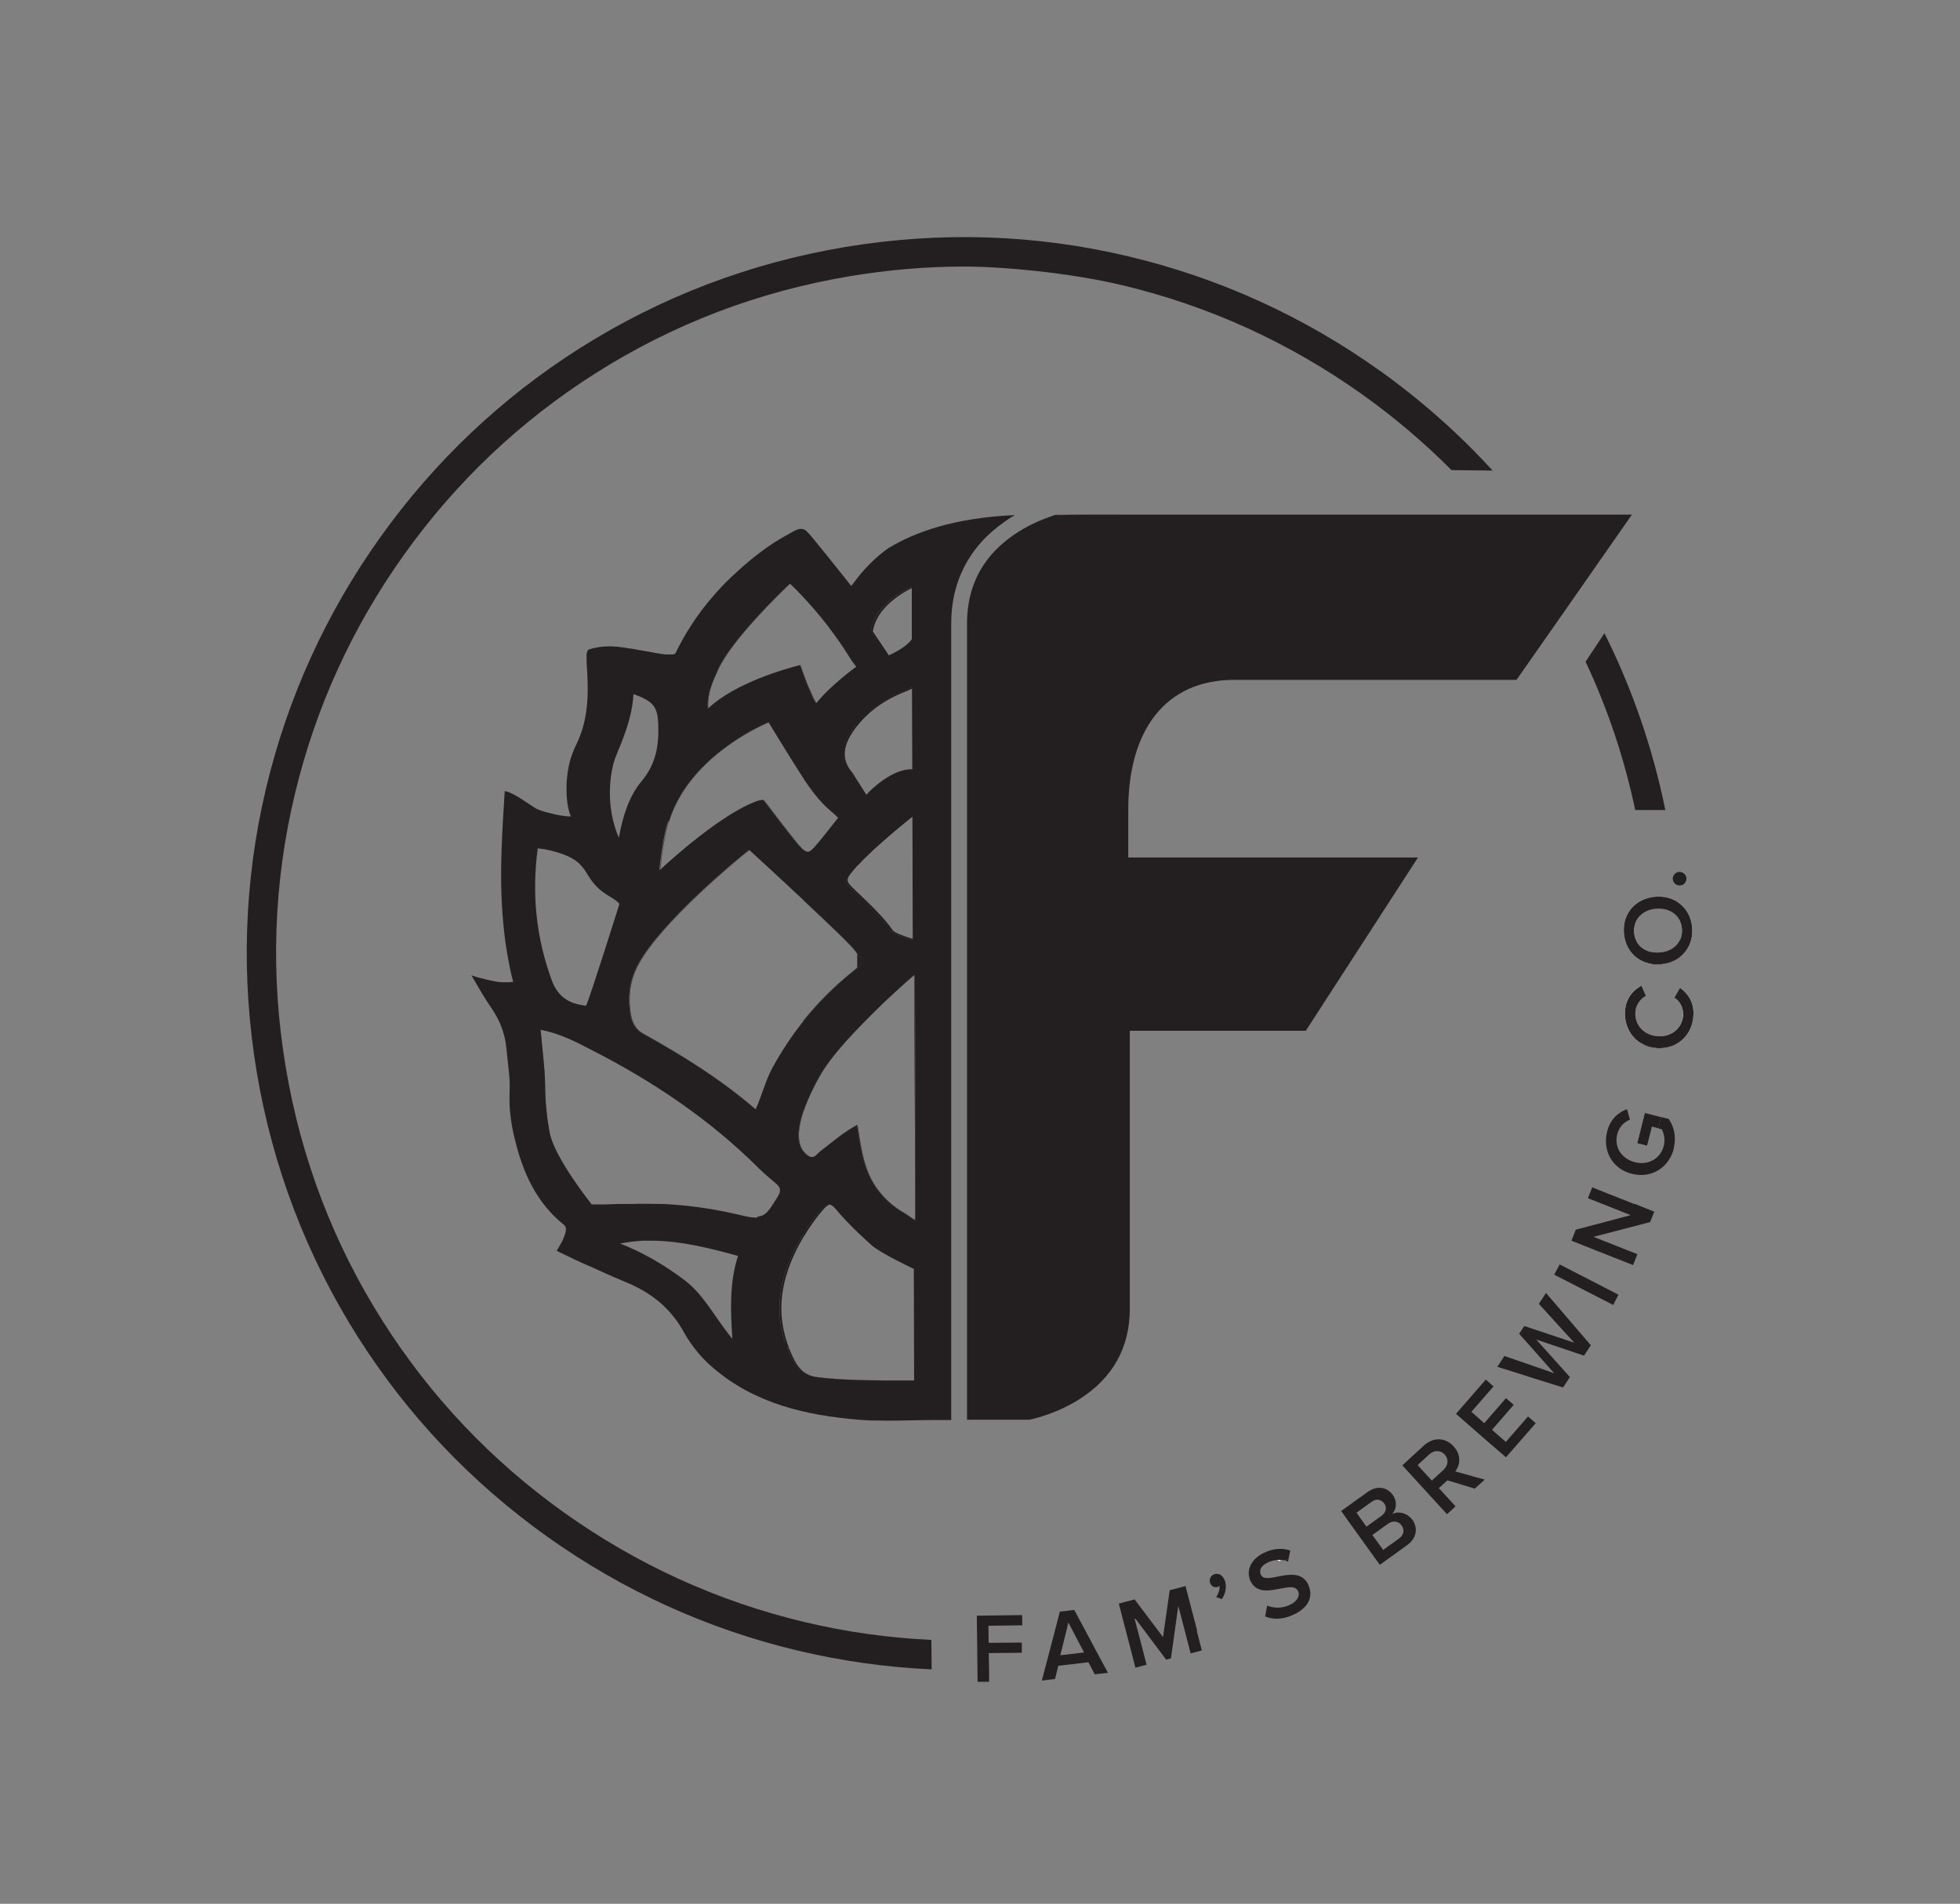 <svg xmlns="http://www.w3.org/2000/svg" xmlns:xlink="http://www.w3.org/1999/xlink" id="Layer_1" viewBox="0 0 1263.1 1227.1"><rect x="0" y="0" width="1263.1" height="1227.1" fill="#808080" stroke="none"/><defs><style>      .st0 {        fill: #231f20;      }      .st1 {        fill: #fff;      }      .st2 {        fill: none;      }      .st3 {        clip-path: url(#clippath);      }    </style><clipPath id="clippath"><rect class="st2" y="0" width="1263.1" height="1227.1"></rect></clipPath></defs><g class="st3"><path class="st0" d="M1034,408.1l-12.2,18.4c14.3,30.4,25,62.4,32,95.6h19.4c-8.1-39.9-21.3-78.1-39.3-114.1M828.4,1005.9c.6.1,1.1.3,1.7.5l.3-1.5c-.7.4-1.3.7-2,1.1M1081.5,581.7h0c-4-2.8-9-4.1-14.6-3.7-1.6.1-3.2.4-4.7.8.2,2.6.4,5.2.6,7.8,1.4-.5,3-.8,4.7-.9,6.5-.5,12,2.2,14.7,7-.2-3.7-.4-7.3-.7-11M1082.6,605.8c-2.2,4.7-7,7.7-13.1,8.1-2.1.1-4,0-5.8-.4,0,2.6,0,5.2,0,7.8,2,.4,4.2.5,6.4.3,4.9-.4,9.2-2,12.6-4.7,0-3.7,0-7.4,0-11.1M1079,643c1,.7,2,1.5,2.8,2.5.2-2.7.3-5.3.5-8l-3.2,5.5ZM1068.3,667.9c-2.8-.2-5.4-.9-7.5-2.2-.3,2.7-.6,5.3-1,8,2.4,1.1,5.1,1.7,8.1,1.9,4.1.2,7.8-.5,11.1-2,.4-3.2.8-6.4,1.1-9.6-2.9,2.7-7,4.3-11.8,4M1060,717.3l-4.9,19.6,6.4,1.6,3.1-12.3,4.2,1.1c.5-1.8.9-3.7,1.3-5.5.1-.6.3-1.2.4-1.8l-10.6-2.7ZM1079.7,562.8c-1.2,1-1.9,2.6-1.7,4.2.2,1.5,1.2,2.8,2.5,3.4-.2-2.5-.5-5-.8-7.6M889,238.8c-48.8-34.8-103-59.5-161.1-73.4-60.1-14.4-121.8-16.4-183.2-6.2-61.5,10.3-119.1,32.3-171.3,65.4-50.4,32-93.6,73-128.4,121.8-34.8,48.8-59.5,103-73.4,161.1-14.4,60.1-16.4,121.8-6.2,183.2,10.3,61.5,32.3,119.1,65.4,171.3,32,50.4,73,93.6,121.8,128.4,48.8,34.8,103,59.5,161.1,73.4,28.6,6.8,57.6,10.9,86.7,12.2l-.2-19c-27.6-1.3-55-5.1-82.1-11.6-55.7-13.3-107.6-37-154.5-70.4-46.8-33.4-86.1-74.8-116.8-123.2-31.8-50-52.9-105.3-62.7-164.2-9.9-59-7.9-118.1,5.9-175.7,13.3-55.7,37-107.6,70.4-154.4,33.4-46.8,74.8-86.1,123.2-116.8,50-31.8,105.3-52.9,164.2-62.7,24.6-4.1,49.2-6.2,73.7-6.2s68.4,4,102,12.1c55.7,13.3,107.6,37,154.5,70.4,20.6,14.7,39.8,31,57.4,48.7l26.5.3c-21.8-23.9-46.2-45.4-72.8-64.5"></path><path class="st1" d="M825.3,1004.8l-.3,1.5c-.5-.2-1.1-.4-1.7-.5.7-.4,1.3-.7,2-1.1"></path><path class="st1" d="M1078,567c-.2-1.6.5-3.2,1.7-4.2.6-.5,1.3-.8,2.1-.9,2.4-.4,4.7,1.4,5.1,3.8.4,2.4-1.4,4.7-3.8,5.1-.9.1-1.8,0-2.6-.4-1.3-.6-2.3-1.9-2.5-3.4"></path><path class="st1" d="M1090.5,598.1c-.5-7.2-3.9-12.9-9-16.4h0c-4-2.8-9-4.1-14.6-3.7-1.6.1-3.2.4-4.7.8-10.1,2.7-16.6,11.5-15.7,22.6.8,10.5,7.7,18,17.2,19.8,2,.4,4.2.5,6.4.3,4.9-.4,9.2-2,12.6-4.7,5.3-4.2,8.4-10.9,7.8-18.7M1082.6,605.8c-2.2,4.7-7,7.7-13.1,8.1-2.1.1-4,0-5.8-.4-5.9-1.4-10.1-5.9-10.6-12.5-.5-6.9,3.5-12.2,9.7-14.3,1.4-.5,3-.8,4.7-.9,6.5-.5,12,2.2,14.7,7,.9,1.7,1.5,3.7,1.7,5.9.2,2.7-.3,5.1-1.2,7.1M1082.6,636.8l-.4.7-3.2,5.5c1,.7,1.9,1.5,2.8,2.5,1.9,2.3,3,5.4,2.8,8.6-.2,4-1.8,7.4-4.5,9.8-2.9,2.7-7,4.3-11.8,4-2.8-.2-5.4-.9-7.5-2.2-4.6-2.7-7.4-7.6-7-13.4.3-4.6,3.2-8.5,6.8-10.4l-2.9-6.6c-5.3,2.9-10.1,8-10.5,16.6-.6,9.7,4.4,18.1,12.7,21.7,2.4,1.1,5.2,1.7,8.1,1.9,4.1.2,7.8-.5,11.1-2,7.1-3.3,11.8-10.4,12.2-19.1.5-8.6-3.7-14.1-8.6-17.7M1060,717.3l-4.9,19.6,6.4,1.6,3.1-12.3,4.2,1.1c.5-1.8.9-3.7,1.3-5.5.1-.6.3-1.2.4-1.8l-10.6-2.7Z"></path><polygon class="st0" points="658.5 1065.3 637.2 1065.5 637.4 1076.2 637.4 1084 630 1084 629.9 1076.4 629.7 1057.4 629.5 1041.4 658.7 1041 658.8 1047.6 637 1047.9 637.1 1057.1 637.2 1058.9 658.5 1058.7 658.5 1065.3"></polygon><path class="st0" d="M828.4,1005.9c.5.1,1.1.3,1.6.5l.3-1.5c-.7.4-1.3.7-2,1.1"></path><path class="st0" d="M910.1,979.5c-.8-1.1-1.7-1.9-2.7-2.6-3.1-2.2-7.1-2.6-10.2-1.1,2.7-3,3.5-7.9.3-12.3-.5-.7-1-1.3-1.6-1.8-3.7-3.4-9.2-3.9-14.6,0l-17,12.2,5.1,7.2,11.1,15.4,8.7,12.1,17.5-12.6c6.5-4.7,7.2-11.2,3.4-16.6M875.6,976.9l-1.4-1.9,9.7-7c1.9-1.3,3.7-1.7,5.3-1.1,1.1.4,2,1.1,2.8,2.1,1.9,2.6,1.4,5.7-1.7,8l-9.7,7-5.1-7.1ZM901.4,991.8l-10,7.2-4.8-6.6-2.2-3,10-7.2c2.6-1.8,5.1-1.8,7-.7.7.4,1.3,1,1.8,1.7,2.2,3,1.5,6.2-1.8,8.6"></path><path class="st0" d="M699.1,1050.4l-6.8-12.7-9.3,1.1-3.8,14.7-5.2,19.8-2.6,9.9,8.5-1,2.1-8.5,19.4-2.3,4.1,7.8,8.5-1-5.5-10.2-9.4-17.6ZM683.3,1066.9l3.6-14.5,1.6-6.6,3.1,5.9,7,13.4-15.3,1.8Z"></path><path class="st0" d="M771.3,1051.3l3.2,12.5-7.2,1.9-3.1-12-4.8-18.4s0,0-.1,0l-2.9,20.8-1.8,12.8-3.1.8-7.5-10-12.3-16.4c-.2,0-.3,0-.5.1l4.8,18.4,2.9,11.2-7.2,1.9-2.9-11.3-4.8-18.4-3-11.6,10.2-2.7,7.9,10.5,10.4,13.8,2.5-17.6,1.8-12.6,10.2-2.7,2.7,10.4,4.8,18.4Z"></path><path class="st0" d="M843.1,1021.6c3.1,6.4,1.2,14.1-9.2,19-7.1,3.4-13.4,3.4-18.6,1.3l1.3-7c4,1.6,9.4,2.1,14.7-.5,5.5-2.7,6.4-6.4,5.2-8.9-.4-.8-.9-1.3-1.5-1.7-6-3.7-23.1,8-29.2-4.9-.3-.5-.5-1.1-.6-1.7-1.8-6,1.6-12.6,9.3-16.3,6-2.9,11.8-3.3,17-1.5l-1.1,5.3c-.7.4-1.3.7-2,1.1-3.9-.9-8-.3-11.6,1.4-3.5,1.7-5.2,4.2-4.6,6.8,0,.4.2.8.4,1.1,3.3,6.9,22.1-6.8,29.7,4.8.3.5.6,1,.9,1.6"></path><path class="st0" d="M789.2,1018.3c.7,1.8.9,3.8.7,5.7-.2,2.4-1.1,4.7-2.5,6.7l-3.7-1.3c.8-1,1.4-2.3,1.8-3.6.4-1.3.5-2.5.4-3.6-.2.1-.6.4-1,.6-2,.8-4.2-.2-5-2.4-.9-2.3.3-4.8,2.5-5.7,2.5-.9,5.4.2,6.7,3.7"></path><path class="st0" d="M933.6,954.4l16.8,5.1,6.4-5.8-17.2-4.8-1.8-.5c3.2-4.1,4.1-10.5-1-16.1-1.2-1.4-2.6-2.4-4.1-3.2-4.8-2.5-10.5-1.6-15.2,2.7l-13.8,12.7,5.7,6.2,12.8,14,10.3,11.3,5.5-5.1-10.2-11.1-.6-.6,5.5-5,1,.3ZM930.3,947.4l-7.6,6.9-7.8-8.5-1.3-1.5,7.5-6.9c1.6-1.5,3.5-2.2,5.2-2.1,1.7,0,3.4.8,4.7,2.2,2.8,3,2.3,7.1-.8,9.9"></path><path class="st0" d="M1060,717.3l-4.9,19.6,6.4,1.6,3.1-12.3,4.2,1.1c.5-1.8.9-3.7,1.3-5.5.1-.6.3-1.2.4-1.8l-10.6-2.7Z"></path><path class="st0" d="M1078.7,740.2c-2.3,9.3-9.4,15.9-18.6,17-2.6.3-5.5.1-8.4-.6-3.9-1-7.2-2.7-9.8-5.1-6-5.4-8.3-13.7-6.2-22.1,2-8.1,7.2-12.4,12.8-14.5l1.9,6.8c-3.7,1.4-7,4.7-8.2,9.4-1.1,4.5-.2,8.9,2.3,12.2,2.1,2.7,5.2,4.8,9.1,5.8,3.2.8,6.4.7,9.1-.2,4.6-1.5,8.2-5.2,9.5-10.3,1.1-4.2,0-8.4-1.3-10.7l-2.2-.6c.5-1.8.9-3.7,1.3-5.5.1-.6.3-1.2.4-1.8l5,1.2c3.5,5.2,5,11.8,3.2,19"></path><polygon class="st0" points="1030.4 828 1043 834.5 1039.6 841.1 1026.9 834.6 1010 825.9 1001.6 821.6 1005.1 815 1013.5 819.3 1030.4 828"></polygon><polygon class="st0" points="1006.3 868.9 990 863.4 1001.4 876.1 1011.7 887.6 1007.3 894.3 991.9 889.5 972.7 883.4 964.9 881 969.5 874 977.6 876.8 996.4 883.3 1001.6 885.2 998 881.1 985 866.4 979 859.7 982.3 854.7 991 857.6 1009.6 863.8 1014.6 865.5 1011 861.6 997.7 847 991.7 840.4 996.3 833.4 1002 840 1015 855.2 1025.2 867.1 1020.8 873.8 1006.3 868.9"></polygon><polygon class="st0" points="984.7 913 989.7 917.3 970.5 939.3 958.9 929.3 944.6 916.8 938.3 911.3 957.5 889.2 962.5 893.6 948.2 910 949.6 911.2 956.5 917.3 970.5 901.2 975.5 905.5 961.5 921.6 963.9 923.7 970.4 929.4 984.7 913"></polygon><path class="st0" d="M1053.6,776l12.5,5-2.7,6.7-16.1,4.2-20.4,5.3,15.4,6.1,12.9,5.1-2.8,7-13.2-5.2-17.7-7-8.8-3.5,2.8-7.1,12.1-3.2,23-6.1c0,0,0-.2,0-.2l-17.7-7-9.6-3.8,2.8-7,9.5,3.8,17.7,7Z"></path><path class="st0" d="M1082.6,636.8l-.4.7-3.2,5.5c1,.7,2,1.5,2.8,2.5,1.9,2.3,3,5.4,2.9,8.6-.2,4-1.9,7.4-4.5,9.8-2.9,2.7-7,4.3-11.8,4-2.8-.2-5.4-.9-7.5-2.2-4.6-2.7-7.4-7.6-7-13.4.3-4.6,3.2-8.5,6.8-10.4l-2.9-6.6c-5.3,2.9-10.1,8-10.6,16.6-.5,9.7,4.4,18.1,12.7,21.7,2.4,1.1,5.2,1.7,8.1,1.9,4.1.2,7.8-.5,11.1-2,7.1-3.3,11.8-10.4,12.2-19.1.5-8.6-3.7-14.1-8.6-17.7"></path><path class="st0" d="M1090.5,598.1c-.5-7.2-3.9-12.9-9-16.4h0c-4-2.8-9-4.1-14.6-3.7-1.6.1-3.2.4-4.7.8-10.1,2.7-16.6,11.5-15.7,22.6.8,10.5,7.7,18,17.2,19.8,2,.4,4.2.5,6.4.3,4.9-.4,9.2-2,12.6-4.7,5.3-4.2,8.4-10.9,7.8-18.7M1082.6,605.8c-2.2,4.7-7,7.7-13.1,8.1-2.1.1-4,0-5.8-.4-5.9-1.4-10.1-5.9-10.6-12.5-.5-6.9,3.5-12.2,9.7-14.3,1.4-.5,3-.8,4.7-.9,6.5-.5,12,2.2,14.7,7,.9,1.7,1.5,3.7,1.7,5.9.2,2.7-.3,5.1-1.2,7.1"></path><path class="st0" d="M1086.9,565.7c-.4-2.4-2.7-4.1-5.1-3.8-.8.1-1.5.4-2.1.9-1.2,1-2,2.6-1.7,4.2.2,1.5,1.2,2.8,2.5,3.4.8.4,1.7.5,2.6.4,2.4-.3,4.1-2.7,3.8-5.1"></path><path class="st0" d="M529.5,779.3c-4.4,5-8.3,10.4-11.8,16v2.1c3.8-6.4,8.1-12.5,13-18.1,1.5-1.7,2.7-2.7,4-2.9-1.7-.4-3.3.7-5.2,2.9M543.7,889.1h.1c0,0,0,0,0,0,9.3.4,19.5.6,27.8.7-8.6,0-18.8-.3-28-.7M525.7,452.5c-1.3-2.2-2.9-5.8-4.5-9.6,0,.1,0,.3,0,.4,1.7,4.1,3.5,8,4.8,10,0,0,0-.1.1-.2-.2-.2-.3-.5-.4-.7M547.3,423.1c-4.3-6.9-8.8-13.2-13.2-18.9,0,0,0,.1,0,.2,4.3,5.6,8.8,11.9,13,18.7,2.1,3.4,4.7,6.7,4.7,6.7,0,0-16.8,12.2-25.6,23.4,0,0,0,.1.1.2,8.8-11.2,25.8-23.6,25.8-23.6,0,0-2.6-3.3-4.7-6.7M534.9,522.1c-6.9-5.9-12.2-13.1-17.1-20.7v.4c4.9,7.4,10.1,14.5,16.9,20.3,4.5,3.8,5.5,5,5.5,5,0,0-10.7,13.7-13.7,17.1-2.7,3.1-4.3,4.8-5.8,4.8,1.7,0,3.3-1.5,6.1-4.8,3-3.5,13.7-17.1,13.7-17.1,0,0-1.1-1.2-5.5-5M520.1,549c-.7-.2-1.5-.7-2.4-1.5v.2c1.1,1,2,1.4,2.9,1.4-.2,0-.3,0-.5,0M552.6,614.7c-.4-.6-.9-1.2-1.4-1.8-2.7-3.6-18-18.3-33.5-32.8v.2c15.4,14.4,30.6,28.9,33.2,32.5.6.8,1.2,1.5,1.6,2.2v8.5c-.9.8-2,1.7-3.3,2.8-11.8,9.5-22.3,20-31.6,31.6v.3c9.3-11.7,19.9-22.3,31.8-31.9,1.2-1,2.2-1.8,3.1-2.5,3.7-3.2,3.4-4.5,0-9.1M580.8,381.9h0c-7.5,4.6-17.8,13-19.7,25l4.2,6.3h0s6.5,9.8,6.5,9.8c0,0,.4-.1,1-.4l-7-10.5-3.4-5.1c1.7-10.9,10.3-18.7,17.5-23.6,3-2,5.7-3.5,7.7-4.4v-.6c-1.5.7-3.9,1.9-6.8,3.7M583.6,445c-12.1,4.7-22.8,11.3-31,21-1.9,2.2-3.6,4.5-5.2,7-5.1,8.2-6.6,16.8.7,25l4.5,7.2,4.9,7.9s.3-.3.7-.8l-5.7-9-3.2-5.2c-7.3-8.2-5.8-16.8-.7-25,1.2-1.9,2.5-3.8,3.9-5.5,8.3-10.5,19.5-17.6,32.3-22.5,1.2-.5,2.1-.9,2.9-1.4v-.8c-.9.7-2.2,1.5-4.1,2.2M575.4,599.9c-6.5-9.2-14.7-16.8-22.8-24.6-1-1-2-1.9-3-2.9-2.6-2.6-5-4.6-2.1-8.5,1.3-1.8,3.1-3.8,5-6,11.1-12.1,30.3-27.6,35.4-31.6v-1s-22.2,17.4-35.4,31.2c-2.5,2.6-4.7,5.1-6.3,7.3-2.9,3.9-.5,6,2.1,8.5,1.4,1.4,2.8,2.7,4.2,4.1,7.6,7.3,15.3,14.6,21.5,23.3,1.7,2.4,14.1,5.9,14.1,5.9v-.4c-3.2-1-11.5-3.6-12.9-5.5M692.2,331.8c-3.9,0-7.8,0-11.7,0-.3,0-.6.2-.9.3-.3,0-.6.2-.9.3,1.2,0,2.4-.1,3.7-.2h0c4.8-.2,9.7-.3,14.7-.4h-4.9ZM589.6,628.1c0,0-.2.1-.3.2l.5,158.3c.1,0,.2.1.2.2l-.5-158.7ZM588.8,785.9c-1.9-1.4-5.1-3.5-6.5-4.4-5.4-3.1-10.3-7.3-14.3-12-11-12.8-12.7-27.6-15.3-43.5,0-.3,0-.6-.1-.9,0,0-.2,0-.2.1.1.8.2,1.5.4,2.2,2.5,15.3,4.5,29.6,15.1,42,4,4.7,8.9,8.9,14.3,12,1.9,1.1,6.7,4.4,7.8,5.3v-.2c-.3-.2-.6-.5-1-.7M552.6,662.8c-10,10.6-19.4,21.6-24.4,30.4-2.8,5-7.4,13.5-10.4,22.4v.7c3.1-9.2,7.8-18.1,10.7-23.2,4.9-8.7,14.2-19.7,24.2-30.1,14.3-15.1,29.9-29.2,35.7-34,.4-.3.7-.6,1-.8v-.2c-4.5,3.5-21.3,18.5-36.7,34.7M552.2,725.1c-9.3,5.1-16,11.2-23.2,16.6-1.8,1.3-3.4,3.9-5.6,4.1,2.4,0,4-2.7,5.9-4.1,6.9-5.1,13.3-11,22.1-15.9.3-.2.6-.3.9-.5,0,0,0,0,0-.1M522.8,745.7c-.4,0-.8-.2-1.2-.4-1.6-.9-2.9-2-3.9-3.4v.3c1,1.2,2.2,2.2,3.7,3,.7.4,1.3.5,1.9.5-.2,0-.3,0-.5,0"></path><path class="st0" d="M552.6,662.8v.3c14.3-15.1,29.9-29.1,35.7-34,.4-.3.7-.6,1-.8v-.2c-4.5,3.5-21.3,18.5-36.7,34.7M588.8,785.9c-1.9-1.4-5.1-3.5-6.5-4.4-5.4-3.1-10.3-7.3-14.3-12-11-12.8-12.7-27.6-15.3-43.5v1.5c2.5,15.3,4.5,29.6,15.1,42,4,4.7,8.9,9,14.3,12,1.9,1.1,6.7,4.4,7.8,5.3v-.2c-.3-.2-.6-.4-1-.7M589.6,628.1c0,0-.2.1-.3.2l.5,158.3c0,0,.2.1.2.2l-.5-158.7ZM552.6,556.6v1.3c11.2-12.1,30.4-27.6,35.4-31.6v-1s-22.2,17.4-35.4,31.2M575.4,599.9c-6.5-9.2-14.7-16.8-22.8-24.6v1.2c7.6,7.3,15.3,14.7,21.5,23.3,1.7,2.4,14.1,5.9,14.1,5.9v-.4c-3.2-.9-11.5-3.6-12.9-5.5M580.8,381.9h0c-.3.5-.6.9-.9,1.4,3-2,5.7-3.5,7.7-4.4v-.6c-1.5.7-3.9,1.9-6.8,3.7M565.7,412c-.2.4-.3.8-.5,1.2h0s6.5,9.8,6.5,9.8c0,0,.4-.2,1-.4l-7-10.5ZM583.6,445c-12.1,4.7-22.8,11.3-31,21v1.5c8.3-10.5,19.5-17.6,32.3-22.5,1.2-.5,2.1-.9,2.9-1.4v-.8c-.9.7-2.2,1.5-4.1,2.2M552.6,503.2v2l4.9,7.9s.3-.3.7-.8l-5.7-9ZM552.6,614.7v9.1c3.7-3.2,3.4-4.5,0-9.1M697.1,331.8h29.9c-10.1,0-20.1-.1-29.9,0"></path><path class="st0" d="M588.8,785.9c-1.9-1.4-5.1-3.5-6.5-4.4-5.4-3.1-10.3-7.3-14.3-12-11-12.8-12.7-27.6-15.3-43.5,0-.3,0-.6-.1-.9,0,0-.2,0-.2.1.1.8.2,1.5.4,2.2,2.5,15.3,4.5,29.6,15.1,42,4,4.7,8.9,9,14.3,12,1.9,1.1,6.7,4.4,7.8,5.3v-.2c-.3-.2-.6-.5-1-.7M529.5,779.3c-4.4,5-8.3,10.4-11.8,16-.5.8-1,1.7-1.5,2.5-12.7,21.8-18.1,44.2-10.2,67.6h0l1.3.2c-8-23.5-2.6-45.9,10.2-67.8,0-.1.2-.3.2-.4,3.8-6.4,8.1-12.5,13-18.1,1.5-1.7,2.7-2.6,4-2.9-1.7-.3-3.3.7-5.2,2.9M543.7,889.1c-6.8-.4-13.2-.9-17.9-1.6-6.4-1-10.5-4.5-13.7-10.5-1.3-2.5-2.4-5-3.4-7.5l-1.6-.9c1.1,2.8,2.3,5.6,3.8,8.4,3.1,6,7.2,9.6,13.7,10.5,5,.8,11.9,1.3,19.2,1.7,0,0,0,0,0,0,9.3.4,19.5.6,27.8.7-8.5,0-18.8-.3-28-.7M552.6,662.8c-10,10.6-19.4,21.6-24.4,30.4-2.8,5-7.4,13.5-10.4,22.4-3.5,10-5,20.5,0,26.6,1,1.2,2.2,2.2,3.7,3,.7.4,1.3.5,1.9.5-.2,0-.3,0-.5,0-.4,0-.8-.2-1.2-.4-1.6-.9-2.9-2-3.9-3.4-4.6-6-3.2-15.9,0-25.5,3.1-9.2,7.8-18.1,10.7-23.2,4.9-8.7,14.2-19.7,24.2-30.1,14.3-15.1,29.9-29.2,35.7-34,.4-.3.7-.6,1-.8v-.2c-4.5,3.5-21.3,18.5-36.7,34.7M548.7,377.4h.2c.2-.2.3-.5.5-.7-.2.2-.4.5-.7.7M575.4,599.9c-6.5-9.2-14.7-16.8-22.8-24.6-1-1-2-1.9-3-2.9-2.6-2.6-5-4.6-2.1-8.5,1.3-1.8,3.1-3.9,5-6,11.2-12.1,30.4-27.6,35.4-31.6v-1s-22.2,17.4-35.4,31.2c-2.5,2.6-4.7,5.1-6.3,7.3-2.9,3.9-.5,5.9,2.1,8.5,1.4,1.4,2.8,2.7,4.2,4.1,7.6,7.3,15.3,14.6,21.5,23.3,1.7,2.4,14.1,5.9,14.1,5.9v-.4c-3.2-.9-11.5-3.6-12.9-5.5M580.8,381.9h0c-7.5,4.7-17.8,13-19.7,25l4.2,6.3h0s6.5,9.8,6.5,9.8c0,0,.4-.2,1-.4l-7-10.5-3.4-5.1c1.7-10.9,10.3-18.7,17.5-23.6,3-2,5.7-3.5,7.7-4.4v-.6c-1.5.7-3.9,1.9-6.8,3.7M583.6,445c-12.1,4.7-22.8,11.3-31,21-1.8,2.2-3.6,4.5-5.2,7-5.1,8.2-6.6,16.8.7,25l4.5,7.2,4.9,7.9s.3-.3.7-.8l-5.7-9-3.2-5.2c-7.3-8.2-5.8-16.8-.7-25,1.2-1.9,2.5-3.8,3.9-5.5,8.3-10.5,19.5-17.6,32.3-22.5,1.2-.4,2.1-.9,2.9-1.4v-.8c-.9.7-2.2,1.5-4.1,2.2M525.7,452.5c-1.3-2.2-2.9-5.8-4.5-9.6-2.8-6.9-5.3-14.3-5.3-14.3,0,0,0,0-.2,0,.2.7,2.8,7.9,5.5,14.6,1.7,4.1,3.5,8,4.8,10,0,0,0-.1.1-.2-.2-.2-.3-.5-.4-.7M520.1,549c-.7-.2-1.5-.7-2.4-1.5-.9-.8-1.9-1.9-3.1-3.4-6.4-7.5-22.1-28.4-22.1-28.4,0,0,0,0-.2,0,.5.6,15.7,21,22.1,28.3,1.3,1.6,2.4,2.8,3.4,3.6,1.1,1,2,1.4,2.9,1.4-.2,0-.3,0-.5,0M547.7,376.8c-.3.6-.5.9-.5.9l1.1-.2c-.2-.2-.4-.5-.6-.8M508.9,376.2s-36.7,34.7-46.3,55.4c-3.6,7.8-7.3,15.8-6.4,24.9,0,0,.1-.1.2-.2h0c0-.3,0-.6,0-.9-.5-8.6,3.1-16.4,6.5-23.8,8.8-19.2,40.8-50.2,45.7-54.8.2-.2.4-.4.5-.5h-.1M495.1,465.6s-50.9,20.3-64.1,64c-3.7,9.7-5.8,31.5-5.8,31.5,0,0,0,0,.3-.3,0-.2,0-.6.1-1,.5-4.8,2.5-21.9,5.6-30.2,12.2-40,56-60.4,63.2-63.5.4-.2.6-.3.8-.3,0,0,0,0,0,0M475.6,782.8c-11.2-2.6-22.4-4.5-33.7-5.7,11.2,1.2,22.4,3.1,33.5,5.7,5,1.2,8.5,1.9,11.2,2-2.7-.1-6.1-.8-11-2M486.2,714.2c-22.7-19.3-46.6-34.1-71.2-47.8-5.7-3.1-7.8-8.2-8.6-14-1.6-10.9,0-21.3,5.3-31,14.5-26.9,64.2-68,70.7-73,.2-.2.4-.3.5-.4,0,0-.1-.1-.1-.1-.8.3-56,44.9-71.4,73.5-5.2,9.7-6.9,20.2-5.3,31,.9,5.8,2.9,10.8,8.6,14,25,13.8,49.2,28.9,72.2,48.6,0,0,0-.1,0-.2-.2-.2-.5-.4-.7-.6M381.2,776.9c-.9-1.1-23.7-29.9-26.9-45.5-2.1-10.4-3-21-3.1-31.7-.2-11.2-1.8-22.4-2.8-34.9,0,0,0-.2,0-.2,0,0-.2,0-.2,0,1.1,12.7,2.7,23.9,2.9,35.2.2,10.7,1,21.3,3.1,31.7,3.3,16,26.9,45.6,26.9,45.6,0,0,0,0,.2,0,0,0,0,0,0,0"></path><path class="st0" d="M572.9,353s0,0,0,0c-8.5,6-16.4,13.8-23.5,23.7,0,0,0,0,0,0-.2.2-.3.4-.5.6h-.2c0,.1-.2.2-.2.3v-.2c-.1,0-1.2.2-1.2.2,0,0,.2-.3.5-.9-1.8-2.3-3.7-4.6-5.5-6.9-6.2-7.8-12.5-15.7-18.8-23.3,0,0,0,0,0,0-.8-.9-1.4-1.7-2-2.3-.2-.2-.4-.4-.5-.6-.4-.4-.8-.8-1.2-1.2-.2-.2-.4-.3-.6-.5-.3-.2-.6-.5-.9-.6-.2-.1-.4-.2-.6-.2-.3,0-.6-.2-.9-.2-.1,0-.2,0-.3,0s-.3,0-.5,0c-.2,0-.4,0-.6,0-.3,0-.7.2-1,.3-.2,0-.4.1-.7.2-.4.2-.9.4-1.4.6-.2.1-.4.2-.6.3-.7.4-1.5.8-2.4,1.3-3.5,1.9-7,4-10.4,6.1-6.7,4.4-13,9.2-19.1,14.5-3,2.6-6,5.3-8.9,8.1-3.7,3.5-7.2,7.2-10.5,11-5.7,6.4-10.8,13.2-15.4,20.4-1.8,2.8-3.5,5.6-5.1,8.5-1.6,2.9-3.1,5.8-4.6,8.8-.1.2-.3.4-.6.5,0,0-.2,0-.3.1-.2.1-.5.2-.9.2-.1,0-.2,0-.3,0-.5,0-1,0-1.5,0s-.3,0-.4,0c-.5,0-1,0-1.6,0-.2,0-.5,0-.8,0-.5,0-1.1-.1-1.6-.2-.3,0-.6,0-.8-.1-.6,0-1.3-.2-2-.3-.2,0-.5,0-.7-.1-.9-.1-1.9-.3-2.8-.5-.3,0-.6-.1-.9-.2-.7-.1-1.5-.3-2.2-.4-.5,0-.9-.2-1.4-.2-.8-.2-1.5-.3-2.3-.4-.9-.2-1.9-.4-2.9-.5-.3,0-.6-.1-.9-.2-1.1-.2-2.2-.4-3.3-.6-.2,0-.4,0-.6,0-.9-.2-1.7-.3-2.5-.4-.3,0-.7-.1-1-.2-.7-.1-1.4-.2-2.1-.3-.4,0-.7,0-1-.1-.7,0-1.5-.2-2.2-.3-.2,0-.5,0-.7,0-.9,0-1.8-.2-2.6-.2-.2,0-.4,0-.5,0-.5,0-1,0-1.4,0s-.5,0-.7,0c-3.4,0-6.4.6-8.6,1-.7.2-1.4.3-1.9.5-1.3.3-2.1.6-2.1.6-.4.4-.7,1-.9,1.7-.2.7-.3,1.5-.3,2.6,0,2,0,4.8.3,8.4,1.1,16.8.7,33.3-7.2,49.1-1.1,2.2-2,4.5-2.8,6.8-1.2,3.5-2,7.1-2.5,10.8-.5,3.7-.8,7.4-.7,11.2,0,11.3,2.8,16.9,2.8,16.9-.2,0-.6,0-.9,0-.2,0-.5,0-.8,0-.3,0-.7,0-1.1-.1-.4,0-.7,0-1.1-.1-.4,0-.9-.1-1.4-.2-.5,0-.9-.1-1.4-.2-.5,0-1-.2-1.5-.3-.5,0-1-.2-1.6-.3-.5-.1-1.1-.2-1.6-.4-.5-.1-1-.2-1.6-.4-.6-.1-1.1-.3-1.7-.4-.5-.1-1-.3-1.5-.4-.6-.2-1.2-.4-1.8-.5-.4-.1-.8-.2-1.2-.4-.8-.3-1.6-.6-2.3-.9-.1,0-.2,0-.3-.1-.2-.1-.5-.3-.9-.5-2.4-1.4-7.1-4.8-11.6-7.5-1-.6-2.1-1.2-3.1-1.7-2-1-3.8-1.7-5.2-1.9-.2,2.6-.4,5.2-.5,7.8-.5,7.7-1,15.5-1.3,23.2-.8,18-.9,36,.8,53.8.5,5.1,1,10.2,1.8,15.3.8,5.1,1.7,10.2,2.8,15.3.6,2.5,1.1,5.1,1.8,7.6-.9.1-1.8.1-2.7.2-.3,0-.6,0-.9,0-.3,0-.6,0-.9,0-.4,0-.8,0-1.2,0-.3,0-.6,0-.9,0-.4,0-.8,0-1.2-.1-.3,0-.6,0-.9,0-.5,0-.9-.1-1.3-.2-.3,0-.5,0-.8-.1-.5,0-1-.2-1.5-.3-.2,0-.4,0-.6-.1-.7-.1-1.4-.3-2.1-.4-.2,0-.4-.1-.6-.2-.5,0-.9-.2-1.4-.3-.3,0-.5-.1-.8-.2-.4,0-.7-.2-1.1-.3-.3,0-.6-.1-.8-.2-.3,0-.6-.2-.9-.2-.3,0-.5-.1-.8-.2-.3,0-.5-.1-.8-.2-.3,0-.5-.1-.8-.2-.2,0-.5-.1-.7-.2-.2,0-.4-.1-.6-.2-.2,0-.4-.1-.6-.2-.2,0-.4-.1-.5-.2-.1,0-.2,0-.4-.1-.2,0-.3,0-.5-.2-.4-.1-.6-.2-.6-.2,0,0,.3.5.8,1.4.5.9,1.2,2.1,2.1,3.6.4.8.9,1.5,1.4,2.4.4.7.9,1.5,1.3,2.3,0,.1.1.2.2.3,1.8,3,3.7,6.1,5.3,8.5.3.4.6.8.8,1.2.7,1,1.4,2.1,2.1,3.1,1.3,2.1,2.6,4.3,3.6,6.5,1.1,2.2,2,4.5,2.7,6.8,1.1,3.5,1.9,7.1,2.2,10.8.5,5.3,1.2,10.6,1.7,15.9.2,1.8.3,3.6.4,5.3.1,2.4.1,4.8,0,7.2-.1,2.6-.1,5.2,0,7.7,0,2.6.3,5.1.6,7.7.6,5.1,1.5,10.1,2.8,15.1,2.6,10.8,6.1,21.1,11.2,30.4,2.5,4.7,5.5,9.1,8.9,13.3,3.4,4.2,7.3,8,11.8,11.6.7.6,1,1.5,1,2.7,0,.8-.2,1.6-.4,2.5-.4,1.4-.9,2.8-1.6,4.2-.4.9-.9,1.8-1.4,2.7-1.3,2.5-2.6,4.4-2.6,4.4,0,0,6.3,3.1,11.4,5.5,1.7.8,3.2,1.5,4.3,2,4.7,2,9.4,4.2,14.1,6.3,4.7,2.1,9.4,4.2,14.1,6.1,6.2,2.5,11.9,5.5,17.1,9.1,1.7,1.2,3.4,2.5,5,3.8,1.6,1.3,3.1,2.8,4.6,4.3,2.2,2.2,4.3,4.7,6.2,7.2,1.9,2.6,3.7,5.4,5.3,8.3,1.2,2.2,2.5,4.3,3.9,6.3,1.4,2,2.9,4,4.4,5.9,3.1,3.8,6.6,7.4,10.4,10.6,27,23.2,59.8,30.6,93.8,33.5,2.8.2,5.7.4,8.5.5.8,0,1.5,0,2.3,0,2.4,0,4.9.1,7.3.1s.5,0,.8,0,.2,0,.3,0c4.8,0,9.6-.1,14.4-.2,4.5-.1,9.1-.2,13.6-.2,1.8,0,3.6,0,5.3,0h.4c.3,0,.5,0,.8,0,.3,0,.6,0,.9,0h.1s5,0,5,0V401.9c0-13.4,2.8-25.7,8.4-36.5,5.8-11.4,14.6-21.2,26.1-29.2,0,0,0,0,0,0,1.2-.9,2.5-1.7,3.7-2.5,1-.6,1.9-1.2,2.9-1.7-39.2,1.7-64.7,11.1-81,21M588.2,605.4v.4s-12.4-3.5-14.1-5.9c-6.2-8.7-13.9-16-21.5-23.3-1.4-1.3-2.8-2.7-4.2-4.1-2.6-2.6-5-4.6-2.1-8.5,1.6-2.2,3.8-4.7,6.3-7.3,13.2-13.8,35.4-31.2,35.4-31.2v1l.2,79ZM580.8,381.9h0c2.8-1.8,5.3-3,6.8-3.7v33.8c-3.5,5.1-11.9,9.1-14.8,10.4-.6.3-1,.4-1,.4l-6.5-9.8h0s-4.2-6.3-4.2-6.3c1.9-11.9,12.1-20.3,19.7-24.9M583.6,445c1.9-.7,3.2-1.6,4.1-2.2v.8l.2,52.2c-13-.3-26.4,13-29.6,16.4-.5.5-.7.8-.7.8l-4.9-7.9-4.5-7.2c-7.3-8.2-5.8-16.8-.7-25,1.6-2.5,3.3-4.9,5.2-7,8.2-9.7,18.9-16.3,31-21M462.6,431.6c9.5-20.8,46.3-55.4,46.3-55.4,0,0,0,0,.1.1,0,0,.1-.1.1-.1,0,0,11.8,10.9,24.9,27.9,4.4,5.7,8.9,12.1,13.2,18.9,2.1,3.4,4.7,6.7,4.7,6.7,0,0-16.9,12.3-25.8,23.6,0,0,0-.1-.1-.2,0,0,0,.1-.1.2-1.4-2-3.2-5.9-4.8-10-2.7-6.7-5.2-13.9-5.5-14.6-.2,0-.5.1-.9.2-6.6,1.7-40.5,10.8-58.3,27.7,0,0,0-.1,0-.2,0,0-.2.1-.2.2-.8-9.1,2.8-17.1,6.4-24.9M431,529.6c13.3-43.7,64.1-64,64.1-64,0,0,0,0,0,0,.1,0,.2,0,.2,0,0,0,14.8,24.3,20.8,33.5.5.8,1,1.5,1.5,2.3,5,7.5,10.3,14.8,17.1,20.7,4.5,3.8,5.5,5,5.5,5,0,0-10.7,13.7-13.7,17.1-2.8,3.3-4.4,4.9-6.1,4.8,0,0,0,0,0,0-.9,0-1.8-.4-2.9-1.4-.9-.8-2-2-3.4-3.6-6.3-7.4-21.6-27.7-22.1-28.4-.2,0-.5,0-.9,0-1.3.2-3.6.6-5.3,1.5-24.9,10-60.6,43.7-60.6,43.7,0,0,0,0,0-.3-.2.2-.3.3-.3.3,0,0,2.1-21.8,5.8-31.5M482.7,547.9s0,0,.1.1c0,0,.1,0,.1-.1,0,0,17.5,16,34.8,32.2,15.5,14.5,30.8,29.1,33.5,32.8.5.7,1,1.3,1.4,1.8,3.4,4.7,3.7,5.9,0,9.1-.8.7-1.8,1.5-3.1,2.5-11.9,9.6-22.5,20.2-31.8,31.9-7.4,9.3-14,19.3-19.9,30-4.4,8.1-6.5,17-10.8,26.8,0,0-.1,0-.2-.2,0,0,0,.1,0,.2-22.9-19.7-47.1-34.7-72.2-48.6-5.7-3.1-7.8-8.2-8.6-14-1.6-10.9,0-21.3,5.3-31,15.4-28.6,70.6-73.3,71.4-73.5M396.5,488.5c5.4-13.1,10.9-26.2,11.7-40.8,0-.1,0-.2,0-.3h0c13.2,4.6,15.6,8.5,16,19.5.5,13.6-1.4,25.5-10.8,36.7-7.9,9.5-11.9,21.8-14.6,36.3,0-.1-.1-.3-.2-.4-.2-.6-.5-1.1-.7-1.7-9-23.3-3.1-45.1-1.4-49.2M346.5,546.9s0,0,0-.1h0c2.5.3,3.6.5,4.7.6,33.2,6.9,20.7,18,41.5,30.3,7.1,4.2,6.4,5.2,6.4,5.2,0,0-19.2,61.1-21.4,65.3,0,0-.2,0-.2,0-.3,0-.6,0-.9-.1-10.1-1.3-17.1-5.7-21-16.2-10-27.3-13-55.1-9.1-84.9M472.4,863.4c0-.1-.2-.2-.3-.3-.4-.5-.7-.9-1.1-1.3-10.8-13.5-17.6-27.4-29.9-36.7-12.7-9.6-26.3-17.6-41.5-23.6,4.9-.9,9.7-1.5,14.5-1.8.4,0,.9,0,1.3,0,0,0,0,0,0,0t0,0s0,0,0,0c0,0,0,0,0,0,0,0,0,0,0,0,0,0,.1,0,.1,0,.4,0,.8,0,1.2,0h0s0,0,0,0c0,0,0,0,0,0,0,0,0,0,0,0,0,0,0,0,0,0,.1,0,.2,0,.3,0,1.3,0,2.5,0,3.8,0,18.3.2,36.2,4.7,54.8,9.8-5.5,17.1-4.9,34.3-3.6,54.1M488,784.8c-.1,0-.3,0-.4,0,0,0-.2,0-.3,0,0,0,0,0,0,0,0,0,0,0,0,0t0,0s0,0,0,0t0,0h0c-.2,0-.4,0-.7,0-2.7,0-6.2-.8-11.2-2-11.1-2.6-22.3-4.5-33.5-5.7-.8,0-1.5-.1-2.3-.2-1.2-.1-2.4-.2-3.6-.3-1.2-.1-2.4-.2-3.6-.3-2.4-.2-4.8-.3-7.2-.3-3,0-5.9-.1-8.9-.1-.4,0-.7,0-1,0-1.1,0-2.2,0-3.3,0-1,0-2,0-3,.1-.2,0-.3,0-.5,0-.1,0-.2,0-.3,0-.2,0-.5,0-.8,0-.3,0-.5,0-.8,0-.1,0-.3,0-.4,0-.2,0-.3,0-.5,0-.2,0-.4,0-.6,0h0c-.3,0-.6,0-.9,0-.4,0-.8,0-1.3,0-.5,0-1,0-1.5,0-.5,0-1,0-1.5,0-.1,0-.2,0-.3,0-.3,0-.6,0-.8,0-2.9.1-5.9.2-8.6.3-.6,0-1.3,0-1.9,0,0,0-.2,0-.3,0-.2,0-.5,0-.7,0h-.1c-.3,0-.6,0-.9,0-.3,0-.7,0-1,0-.2,0-.4,0-.5,0-.1,0-.2,0-.3,0-.1,0-.3,0-.4,0s-.2,0-.4,0c-.3,0-.6,0-.8,0-.6,0-1,0-1.3,0-.1,0-.1,0-.1,0h-.2s-23.6-29.6-26.9-45.6c-2.1-10.4-3-21-3.1-31.7-.2-11.3-1.8-22.6-2.9-35.2,0,0,.2,0,.2,0h0c12.4,2.4,22.5,7.7,32.5,12.9,39.8,20.3,76.6,45,108.4,76.8,3.5,3.5,7.4,6.5,11.1,9.8,2.7,2.4,2.6,4.8.6,8-5.6,9-7.7,12.5-12.9,12.8M588.8,889.8c-.3,0-.7,0-1.2,0-1.8,0-4.9,0-8.8,0s-2.4,0-3.6,0c-1.2,0-2.4,0-3.6,0-8.4,0-18.5-.2-27.8-.7,0,0,0,0,0,0-7.4-.3-14.2-.9-19.2-1.7-6.4-1-10.5-4.5-13.7-10.5-1.5-2.8-2.7-5.6-3.8-8.4l1.6.9c-.5-1.3-1-2.5-1.4-3.8l-1.3-.2h0c-7.9-23.4-2.5-45.8,10.2-67.6.5-.8,1-1.7,1.5-2.5,3.4-5.6,7.3-11,11.8-16,1.9-2.2,3.6-3.2,5.2-2.9h0c1.2.2,2.4,1.2,3.8,2.8,4.4,5.3,9.1,10.2,14.1,15,3,2.9,6.1,5.7,9.2,8.5,5.5,4.9,24.7,14,27.1,15.2l.2,71.9c0,0-.2,0-.3,0M589.8,786.6v.2c-1.1-.9-5.9-4.2-7.8-5.3-5.4-3.1-10.3-7.3-14.3-12-10.6-12.4-12.6-26.7-15.1-42-.1-.7-.2-1.5-.4-2.2-.3.2-.6.3-.9.5-8.8,4.9-15.2,10.8-22.1,15.9-1.9,1.4-3.5,4.1-5.9,4.1,0,0,0,0,0,0-.6,0-1.2-.1-1.9-.5-1.5-.8-2.7-1.8-3.6-3-5-6.1-3.5-16.6,0-26.6,3.1-8.9,7.6-17.5,10.4-22.4,5-8.8,14.4-19.8,24.4-30.4,15.4-16.2,32.3-31.2,36.7-34.7v.2c0,0,.2-.1.3-.2l.5,158.7c0,0-.2-.1-.2-.2"></path><path class="st0" d="M1051.6,331.8l-33.2,47.6-12,17.2-29.1,41.6h-181.8c-45,0-68.4,33.1-68.4,83.6v30.9h186.7l-72.3,111.7h-113.4v179.1c0,25.1-11,44.8-32.7,58.5-.7.5-1.4.9-2.1,1.3-12.7,7.5-25.2,10.8-29.9,11.8h-40.2V401.9c0-14.8,3.8-27.8,11.3-38.7,5.4-7.8,12.6-14.6,21.8-20.4,8-5.1,16.2-8.4,22.5-10.5h0c1.2,0,2.4-.1,3.7-.2h0c4.8-.2,9.7-.3,14.7-.4h354.4Z"></path><path class="st0" d="M548.3,377.5l-1.1.2s.2-.3.5-.9c.2.2.4.5.6.8"></path><path class="st0" d="M549.4,376.8c-.2.2-.3.4-.5.7h-.2c.2-.2.4-.4.7-.7"></path><path class="st0" d="M682.4,332.2c-1.2,0-2.5.1-3.7.2.3-.1.6-.2.9-.3.9,0,1.9,0,2.8.1"></path></g></svg>